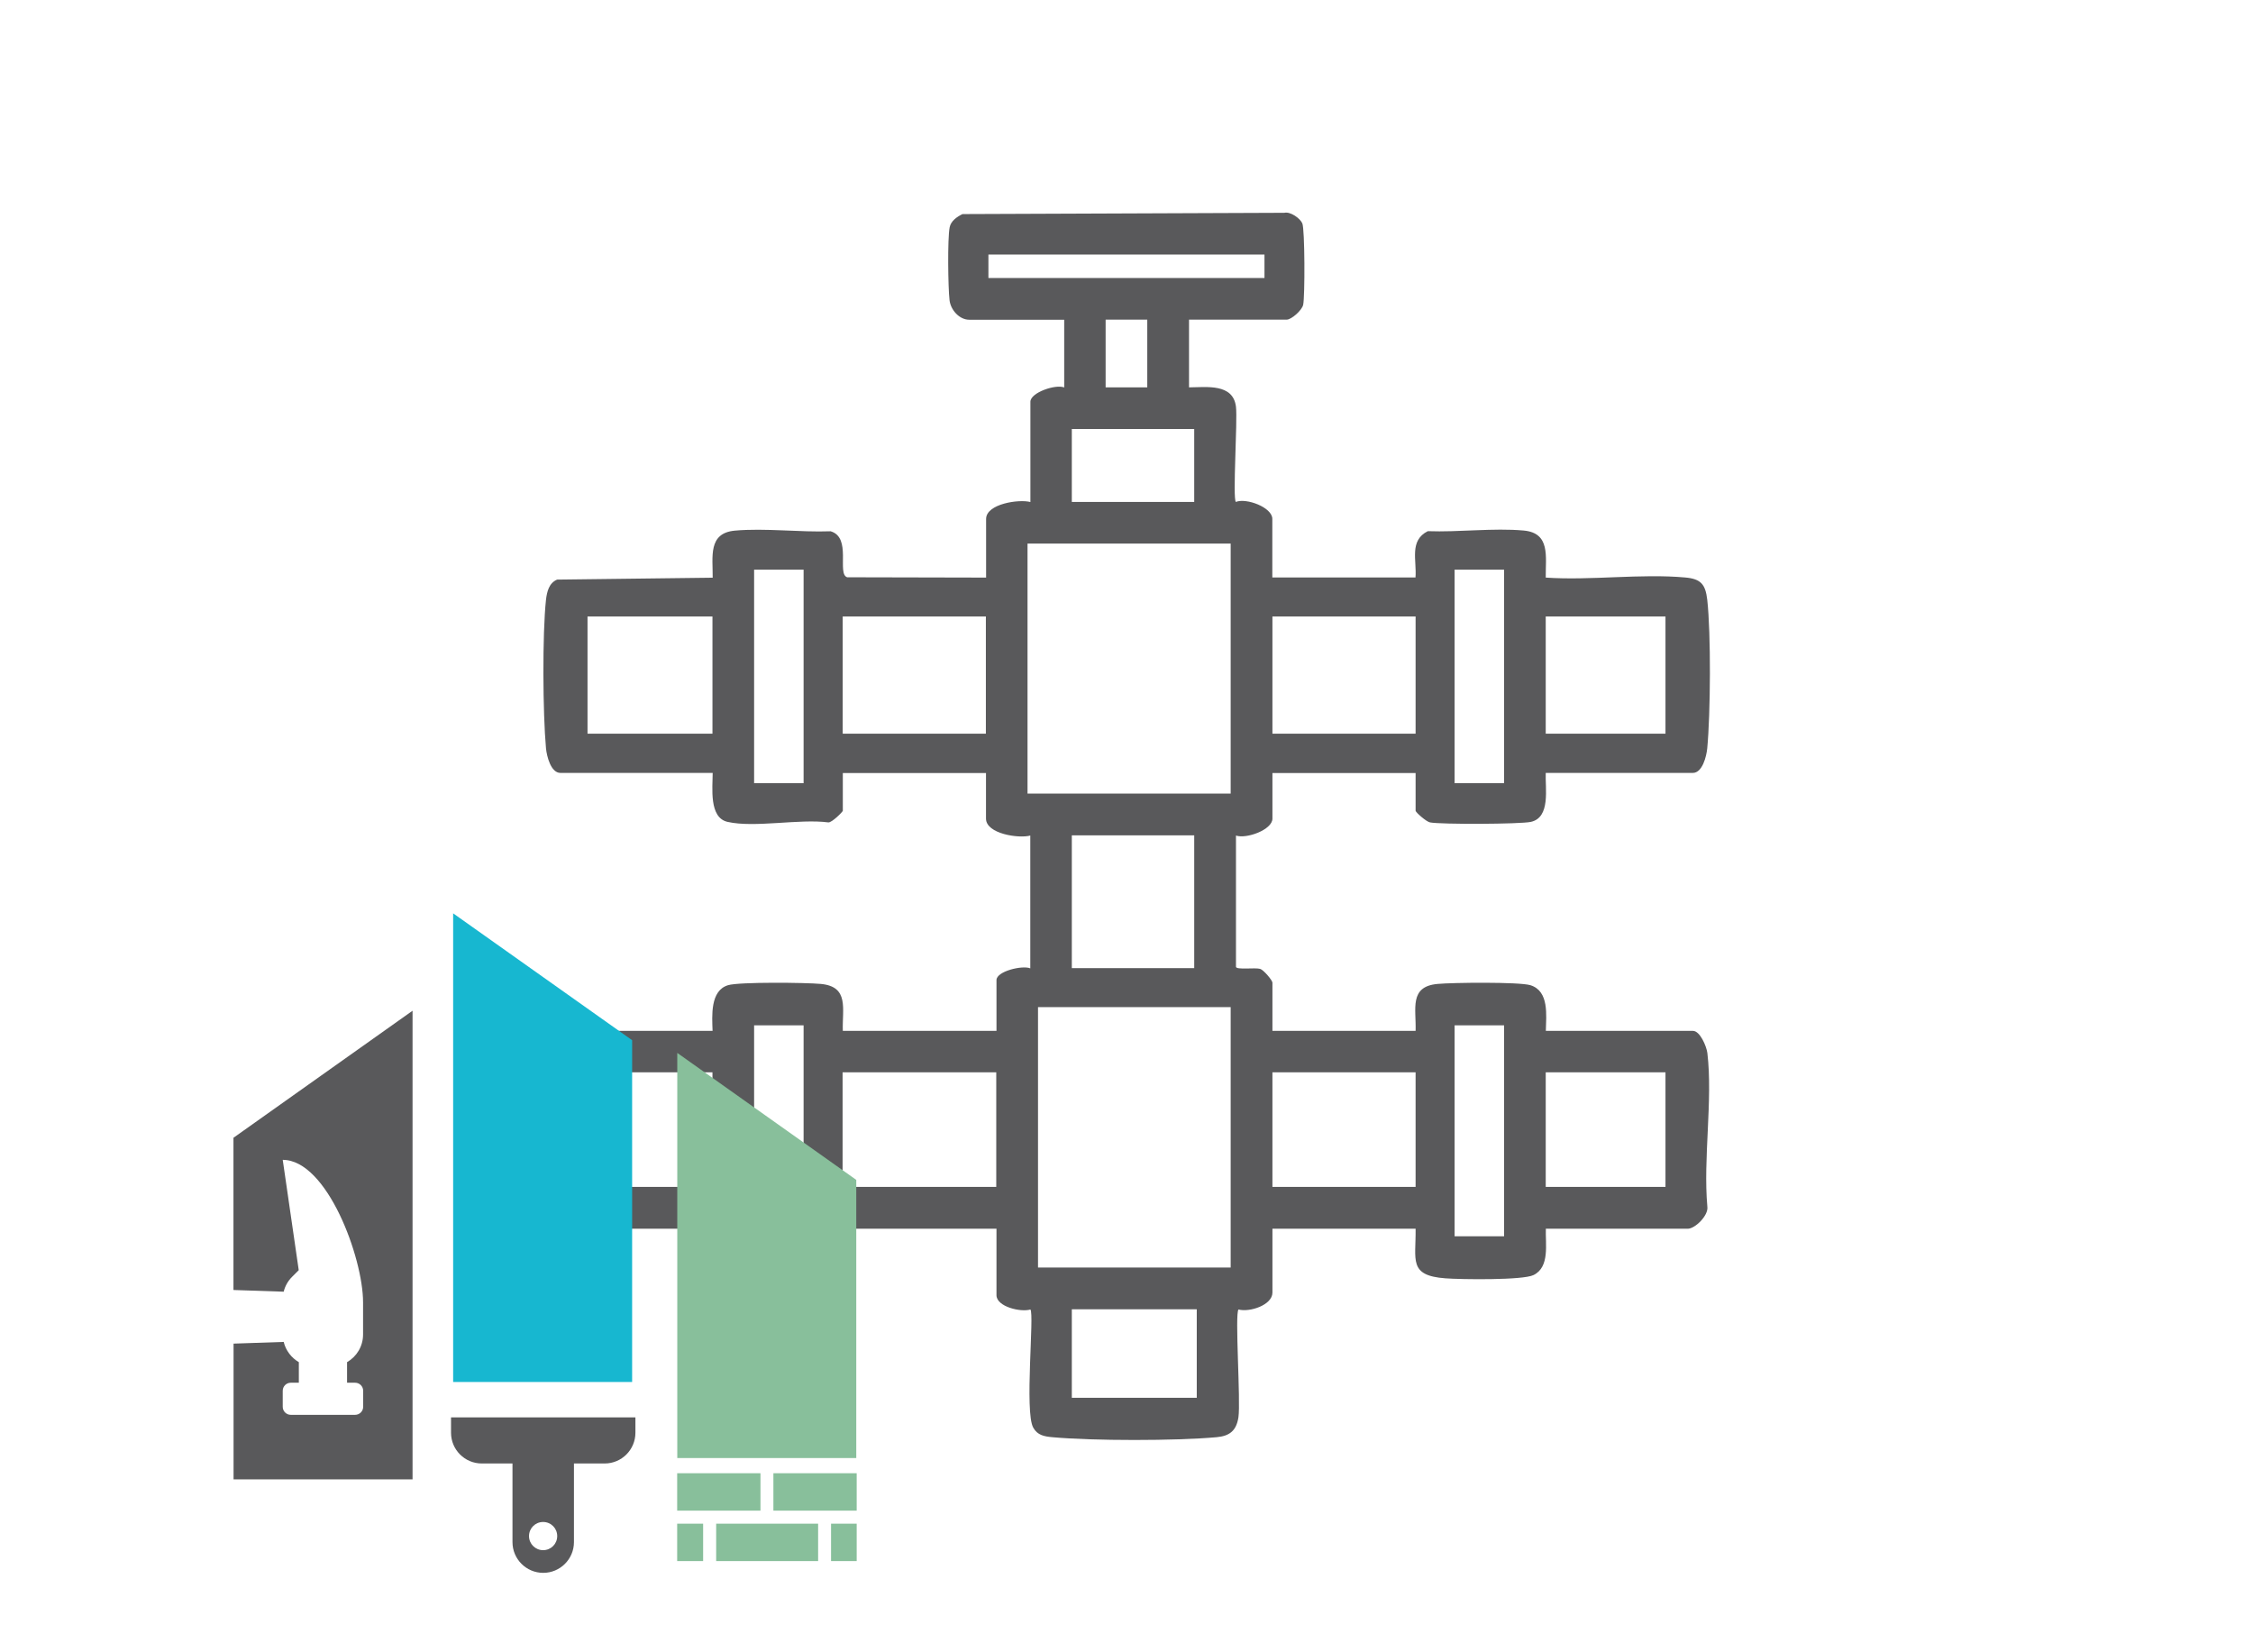 <svg xmlns="http://www.w3.org/2000/svg" id="Vrstva_1" data-name="Vrstva 1" viewBox="0 0 212.6 155.91"><defs><style> .cls-1 { fill: #17b7d0; } .cls-2 { fill: #59595b; } .cls-3 { fill: #88bf9b; } </style></defs><path class="cls-2" d="M112.2,30.16v6.39c1.65-.01,4.16-.39,4.43,1.83.16,1.32-.33,8.66-.01,8.98.97-.4,3.44.51,3.44,1.6v5.53h13.51c.13-1.62-.61-3.48,1.16-4.37,2.9.11,6.2-.32,9.05-.06,2.54.23,2.06,2.46,2.08,4.44,4.24.29,8.98-.39,13.16-.01,1.48.13,1.91.64,2.08,2.1.36,3.21.31,10.75,0,14.02-.07.73-.45,2.32-1.36,2.32h-13.88c-.06,1.44.48,4.2-1.4,4.62-1,.22-8.48.25-9.52.05-.36-.07-1.36-.96-1.36-1.1v-3.56h-13.51v4.3c0,1.07-2.49,1.94-3.44,1.6v12.39c.04.3,1.8.05,2.28.19.32.09,1.16,1.08,1.16,1.3v4.55h13.51c.07-2.07-.64-4.19,2.08-4.43,1.39-.13,7.69-.2,8.75.12,1.79.55,1.49,2.85,1.46,4.31h13.88c.67,0,1.28,1.46,1.36,2.08.53,4.46-.41,9.93,0,14.51.12.83-1.16,2.08-1.85,2.08h-13.39c-.05,1.44.39,3.61-1.16,4.37-1.02.5-6.85.42-8.31.31-3.52-.26-2.78-1.72-2.82-4.68h-13.51v6.02c0,1.2-2.18,1.88-3.2,1.6-.37.35.22,8.66-.01,10.18-.2,1.27-.84,1.76-2.06,1.87-3.85.35-11.66.35-15.5,0-.76-.07-1.4-.18-1.8-.9-.84-1.49.12-10.76-.27-11.15-.9.28-3.2-.26-3.2-1.35v-6.27h-14.5c-.04,2.96.71,4.42-2.82,4.68-1.45.11-7.29.18-8.31-.31-1.55-.76-1.11-2.93-1.16-4.37h-13.88c-1.21,0-1.76-1.56-1.85-2.57-.3-3.27-.36-10.81,0-14.02.07-.61.73-2.08,1.36-2.08h14.37c-.05-1.41-.24-3.8,1.46-4.31,1.06-.32,7.35-.25,8.75-.12,2.71.25,2.01,2.36,2.08,4.43h14.5v-4.79c0-.84,2.45-1.42,3.19-1.11v-12.53c-1.08.3-4.18-.16-4.18-1.6v-4.3h-13.51v3.56c0,.09-1.02,1.12-1.36,1.1-2.75-.36-6.96.53-9.52-.05-1.77-.4-1.4-3.24-1.4-4.62h-14.37c-.91,0-1.29-1.6-1.36-2.32-.3-3.27-.35-10.8,0-14.02.09-.75.28-1.58,1.05-1.9l14.68-.18c.02-1.97-.46-4.2,2.08-4.44,2.85-.26,6.15.17,9.05.06,2.02.59.56,4.01,1.56,4.34l13.11.03v-5.53c0-1.43,3.1-1.89,4.18-1.6v-9.46c0-.87,2.39-1.68,3.19-1.35v-6.39h-8.97c-.91,0-1.74-.91-1.85-1.84-.14-1.21-.2-5.79.01-6.88.12-.61.69-.99,1.21-1.25l30.37-.12c.58-.14,1.5.53,1.7,1,.24.57.25,6.89.08,7.68-.12.54-1.13,1.4-1.54,1.4h-9.21ZM119.32,24.02h-26.05v2.21h26.05v-2.21ZM104.33,30.16v6.39h3.93v-6.39h-3.93ZM112.69,40.48h-11.55v6.88h11.55v-6.88ZM116.13,51.29h-19.17v23.59h19.17v-23.59ZM75.83,53.75h-4.67v20.15h4.67v-20.15ZM137.26,53.75v20.15h4.67v-20.15h-4.67ZM67.23,58.17h-11.79v11.06h11.79v-11.06ZM79.52,58.17v11.06h13.51v-11.06h-13.51ZM133.58,58.17h-13.51v11.06h13.51v-11.06ZM157.16,58.17h-11.3v11.06h11.3v-11.06ZM101.14,78.82v12.53h11.55v-12.53h-11.55ZM116.13,95.03h-18.18v24.57h18.18v-24.57ZM75.83,96.75h-4.67v19.9h4.67v-19.9ZM141.93,96.75h-4.67v19.9h4.67v-19.9ZM67.23,101.18h-11.79v10.81h11.79v-10.81ZM94.01,101.18h-14.5v10.81h14.5v-10.81ZM133.58,101.18h-13.51v10.81h13.51v-10.81ZM157.16,101.18h-11.3v10.81h11.3v-10.81ZM112.93,123.54h-11.79v8.35h11.79v-8.35Z"></path><g><polygon class="cls-1" points="42.76 130.4 59.65 130.4 59.65 98.15 42.76 86.18 42.76 130.4"></polygon><polygon class="cls-3" points="63.91 137.58 80.8 137.58 80.8 111.33 63.91 99.35 63.91 137.58"></polygon><path class="cls-2" d="M22.03,107.36v14.36l4.74.16c.13-.53.4-1.01.79-1.4l.63-.63-1.51-10.41c4.19,0,7.58,9.25,7.58,13.44v3.04c0,1.12-.61,2.09-1.51,2.61v1.94h.76c.42,0,.76.34.76.76v1.51h0c0,.42-.34.76-.76.76h-6.07c-.42,0-.76-.34-.76-.76v-1.51c0-.42.34-.76.76-.76h.76v-1.94c-.7-.41-1.23-1.09-1.43-1.91l-4.73.16v12.81h16.89v-44.22l-16.89,11.98Z"></path><path class="cls-2" d="M42.56,133.74v1.45c0,1.6,1.3,2.9,2.9,2.9h2.9v7.42c0,1.6,1.3,2.9,2.9,2.9s2.9-1.3,2.9-2.9v-7.42h2.9c1.6,0,2.9-1.3,2.9-2.9v-1.45h-17.37ZM51.25,146.27c-.73,0-1.33-.59-1.33-1.33s.59-1.33,1.33-1.33,1.33.59,1.33,1.33-.59,1.33-1.33,1.33Z"></path><g><rect class="cls-3" x="63.9" y="139.01" width="7.86" height="3.53"></rect><rect class="cls-3" x="72.98" y="139.01" width="7.86" height="3.53"></rect><rect class="cls-3" x="78.42" y="143.77" width="2.42" height="3.53"></rect><rect class="cls-3" x="63.9" y="143.77" width="2.45" height="3.53"></rect><rect class="cls-3" x="67.58" y="143.77" width="9.62" height="3.53"></rect></g></g></svg>